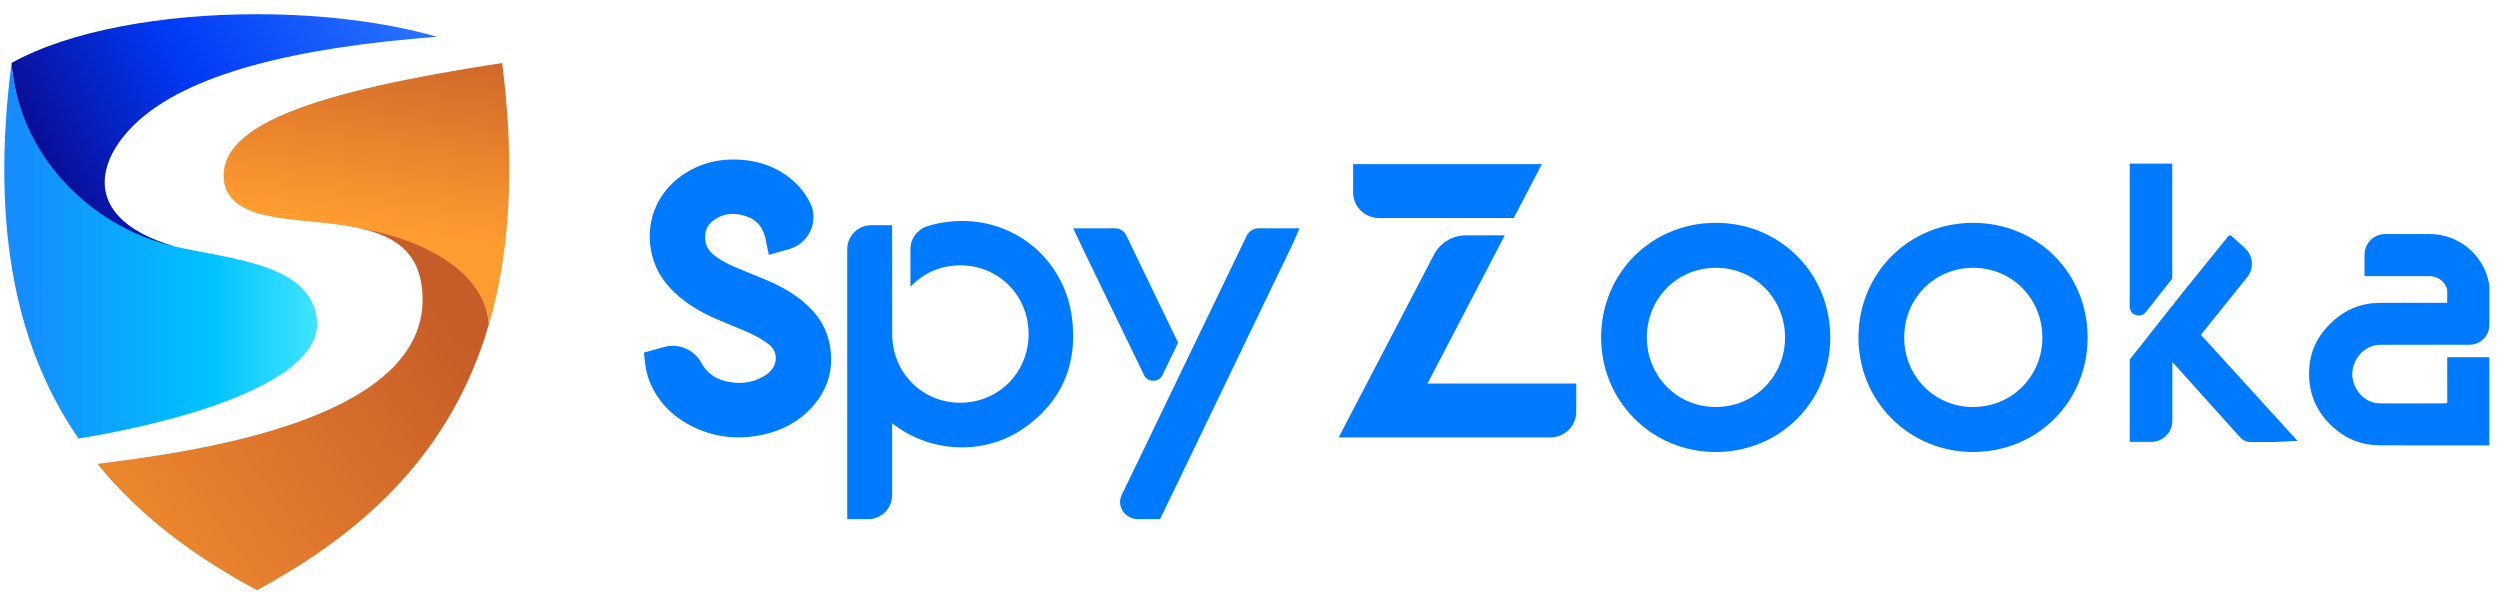 <?xml version="1.0" encoding="UTF-8"?>
<svg xmlns="http://www.w3.org/2000/svg" width="202" height="48" viewBox="0 0 202 48" fill="none">
  <g clip-path="url(#clip0_3_2528)">
    <mask id="mask0_3_2528" style="mask-type:luminance" maskUnits="userSpaceOnUse" x="-3" y="-3" width="960" height="322">
      <path d="M-2.863 -2.437H956.092V318.174H-2.863V-2.437Z" fill="white"></path>
    </mask>
    <g mask="url(#mask0_3_2528)">
      <path d="M138.628 21.637H138.642C141.761 21.637 144.215 24.101 144.231 27.246C144.238 28.768 143.664 30.188 142.616 31.244C141.57 32.299 140.158 32.882 138.641 32.886H138.623C137.122 32.886 135.722 32.307 134.683 31.256C133.64 30.203 133.066 28.783 133.066 27.259C133.067 24.114 135.51 21.645 138.628 21.637ZM138.633 18.005C133.446 18.005 129.377 22.066 129.371 27.25C129.368 29.749 130.322 32.083 132.058 33.822C133.796 35.561 136.131 36.52 138.633 36.52H138.637C143.826 36.517 147.889 32.45 147.887 27.258C147.885 22.07 143.821 18.006 138.633 18.005Z" fill="#007AFF"></path>
      <path d="M159.421 21.637H159.435C162.554 21.637 165.008 24.101 165.024 27.246C165.031 28.768 164.457 30.188 163.409 31.244C162.363 32.299 160.951 32.882 159.433 32.886H159.416C157.914 32.886 156.515 32.307 155.475 31.256C154.433 30.203 153.859 28.783 153.859 27.259C153.86 24.114 156.303 21.645 159.421 21.637ZM159.426 18.005C154.239 18.005 150.17 22.066 150.164 27.25C150.161 29.749 151.115 32.083 152.851 33.822C154.589 35.561 156.923 36.52 159.426 36.52H159.43C164.619 36.517 168.682 32.45 168.68 27.258C168.678 22.07 164.614 18.006 159.426 18.005Z" fill="#007AFF"></path>
      <path d="M66.951 27.439C66.645 26.252 65.95 25.231 64.828 24.317C64.025 23.663 63.101 23.125 61.919 22.622C61.515 22.45 61.106 22.285 60.71 22.125C60.289 21.956 59.853 21.78 59.435 21.6C58.65 21.264 58.096 20.946 57.638 20.57C57.123 20.148 56.917 19.621 56.989 18.911C57.021 18.59 57.145 18.112 57.839 17.68C58.449 17.3 59.114 17.195 59.872 17.355C60.937 17.581 61.557 18.157 61.827 19.168C61.841 19.224 61.851 19.281 61.863 19.339C61.871 19.383 61.88 19.427 61.889 19.472L62.122 20.59L63.744 20.136C65.196 19.729 66.055 18.209 65.613 16.767C65.582 16.669 65.553 16.585 65.524 16.523C65.021 15.441 64.215 14.56 63.113 13.892C62.187 13.331 61.106 13.001 59.899 12.912C58.085 12.777 56.456 13.213 55.063 14.202C52.978 15.684 52.068 18.143 52.687 20.62C53.014 21.929 53.754 23.045 54.949 24.033C55.759 24.702 56.721 25.274 57.889 25.78C58.303 25.96 58.724 26.133 59.131 26.3C59.526 26.462 59.934 26.63 60.327 26.801C61.095 27.134 61.685 27.476 62.184 27.878C62.707 28.3 62.782 28.994 62.586 29.461C62.409 29.885 62.084 30.217 61.59 30.475C60.999 30.786 60.392 30.937 59.734 30.937C59.38 30.937 59.009 30.891 58.63 30.8C57.798 30.601 57.182 30.167 56.759 29.477C56.757 29.473 56.754 29.467 56.75 29.459C56.185 28.302 54.897 27.692 53.656 28.037L52.029 28.49L52.126 29.362C52.178 29.835 52.286 30.302 52.459 30.746C53.076 32.331 54.208 33.559 55.82 34.397C57.028 35.023 58.32 35.341 59.663 35.341C60.333 35.341 61.026 35.261 61.723 35.104C63.237 34.762 64.501 34.068 65.481 33.04C66.983 31.465 67.492 29.528 66.951 27.439Z" fill="#007AFF"></path>
      <path d="M197.736 28.861L197.738 32.571L197.209 32.596L194.535 32.598C193.821 32.598 193.108 32.598 192.393 32.596C192.016 32.595 191.695 32.528 191.411 32.388C190.59 31.987 190.062 31.133 190.064 30.214C190.074 29.305 190.603 28.461 191.411 28.066C191.695 27.927 192.017 27.858 192.393 27.858C193.108 27.857 193.822 27.856 194.535 27.856L196.275 27.857H199.533C200.421 27.857 201.141 27.137 201.141 26.249V23.202C201.141 23.108 201.134 23.014 201.117 22.92C200.697 20.6 198.674 18.911 196.319 18.911H192.723C191.801 18.911 191.054 19.659 191.054 20.58V22.314H196.317C196.927 22.314 197.482 22.697 197.698 23.268C197.722 23.332 197.734 23.397 197.735 23.463L197.735 24.468L197.112 24.467C196.454 24.466 195.796 24.466 195.137 24.466C194.018 24.466 193.103 24.468 192.258 24.474C190.812 24.482 189.531 24.994 188.451 25.994C187.197 27.154 186.583 28.51 186.575 30.137L186.574 30.203C186.57 31.871 187.202 33.303 188.451 34.461C189.531 35.46 190.812 35.971 192.257 35.981C193.101 35.986 194.019 35.988 195.147 35.988C195.752 35.988 196.357 35.987 196.963 35.987L197.925 35.986H201.141V28.861H197.736Z" fill="#007AFF"></path>
      <path d="M175.516 22.51V13.22H172.082V24.762C172.082 25.456 172.958 25.759 173.387 25.214L175.516 22.51Z" fill="#007AFF"></path>
      <path d="M177.834 27.051C178.126 26.687 180.273 24.016 181.576 22.393C182.141 21.69 182.064 20.669 181.402 20.058C180.982 19.671 180.568 19.293 180.258 19.02C180.182 19.027 180.146 19.031 180.07 19.039L179.938 19.216C179.737 19.473 176.479 23.478 176.28 23.736C176.025 24.062 175.768 24.393 175.516 24.717V24.695L172.082 29.057V35.704H173.821C174.762 35.704 175.525 34.94 175.525 33.999V29.246C177.349 31.272 179.172 33.299 180.994 35.326C181.224 35.582 181.525 35.718 181.865 35.718H181.878C182.17 35.715 182.463 35.714 182.756 35.714L183.54 35.715H183.673C183.719 35.715 183.765 35.712 183.824 35.709L185.634 35.619L177.834 27.051Z" fill="#007AFF"></path>
      <path d="M86.577 25.408C85.902 21.029 82.184 17.851 77.737 17.851C77.321 17.851 76.899 17.879 76.482 17.935C75.945 18.008 75.427 18.122 74.931 18.277C74.118 18.53 73.562 19.28 73.562 20.132V23.172C74.559 22.099 75.981 21.437 77.586 21.437C79.082 21.437 80.475 22.006 81.507 23.04C82.544 24.079 83.114 25.483 83.111 26.993C83.106 30.102 80.68 32.539 77.581 32.543C76.096 32.543 74.712 31.971 73.684 30.932C72.657 29.894 72.091 28.497 72.089 26.997L72.088 26.982L72.084 19.784C72.083 19.785 72.082 19.786 72.082 19.786V18.197H70.397C69.325 18.197 68.457 19.066 68.457 20.137V41.948H70.144C71.214 41.948 72.083 41.08 72.083 40.008V34.194C73.668 35.45 75.648 36.146 77.733 36.146C79.516 36.146 81.222 35.624 82.669 34.638C85.825 32.483 87.177 29.292 86.577 25.408Z" fill="#007AFF"></path>
      <path d="M117.409 17.612H122.315L124.583 13.261H109.33V15.536C109.33 16.683 110.26 17.612 111.406 17.612H117.409Z" fill="#007AFF"></path>
      <path d="M115.343 30.99L121.585 19.014H118.447C117.36 19.014 116.363 19.618 115.861 20.582L108.168 35.341H125.285C126.431 35.341 127.361 34.411 127.361 33.265V30.99H115.343Z" fill="#007AFF"></path>
    </g>
    <path d="M34.033 22.846C35.857 34 15.122 36.557 7.869 37.48C11.286 41.694 15.689 44.964 20.762 47.69C29.631 42.889 36.508 36.453 39.505 26.201C39.212 22.448 35.648 19.009 29.044 18.444C31.538 18.988 33.572 20.1 34.033 22.846Z" fill="url(#paint0_linear_3_2528)"></path>
    <path d="M0.93 5.091C1.475 12.323 6.989 18.989 14.096 19.912C6.905 17.794 7.471 13.329 10.93 9.996C15.123 5.992 23.719 3.853 35.312 2.972C31.065 1.757 25.91 1.148 20.756 1.148C13.193 1.148 5.631 2.459 0.93 5.091Z" fill="url(#paint1_linear_3_2528)"></path>
    <path d="M18.185 15.067C19.213 18.213 24.79 17.5 29.046 18.444C35.168 19.534 39.214 22.448 39.507 26.201C41.184 20.477 41.645 13.558 40.577 5.09C25.524 7.395 16.99 10.12 18.185 15.067Z" fill="url(#paint2_linear_3_2528)"></path>
    <path d="M6.338 35.426C9.505 34.964 26.172 31.925 25.606 25.866C25.187 21.274 18.499 20.939 14.096 19.912C7.136 18.297 1.475 12.322 0.93 5.09C-0.81 18.738 1.454 28.319 6.338 35.426Z" fill="url(#paint3_linear_3_2528)"></path>
    <mask id="mask1_3_2528" style="mask-type:luminance" maskUnits="userSpaceOnUse" x="-691" y="-139" width="960" height="321">
      <path d="M-690.461 -138.658H268.495V181.952H-690.461V-138.658Z" fill="white"></path>
    </mask>
    <g mask="url(#mask1_3_2528)">
      <path d="M95.19 27.69L92.866 22.876C92.248 21.594 91.629 20.312 91.012 19.036C90.768 18.487 90.242 18.445 90.081 18.445C89.73 18.447 89.38 18.448 89.026 18.448L86.715 18.447L87.287 19.665C87.304 19.702 87.319 19.735 87.335 19.766L88.995 23.197C90.143 25.571 91.292 27.944 92.443 30.318C92.732 30.915 93.636 30.915 93.924 30.316L95.19 27.69Z" fill="#007AFF"></path>
      <path d="M102.625 18.448C102.332 18.448 102.04 18.447 101.748 18.444H101.734C101.305 18.442 100.913 18.677 100.736 19.045C100.202 20.154 99.666 21.263 99.131 22.372L99.132 22.372L93.876 33.278L93.877 33.279C93.658 33.734 93.431 34.202 93.203 34.674L93.199 34.684C92.712 35.691 92.216 36.718 91.747 37.689L90.635 39.992C90.192 40.909 90.906 41.948 91.978 41.948H93.731L93.967 41.46C94.578 40.192 95.399 38.49 96.24 36.746C97.26 34.632 98.309 32.457 99.049 30.919C99.051 30.916 99.053 30.912 99.054 30.908C100.846 27.19 102.637 23.472 104.429 19.754C104.446 19.716 104.463 19.678 104.482 19.634L104.997 18.447L102.625 18.448Z" fill="#007AFF"></path>
    </g>
  </g>
  <defs>
    <linearGradient id="paint0_linear_3_2528" x1="36.386" y1="25.003" x2="-0.556" y2="51.935" gradientUnits="userSpaceOnUse">
      <stop stop-color="#C65C28"></stop>
      <stop offset="1" stop-color="#FF9C30"></stop>
    </linearGradient>
    <linearGradient id="paint1_linear_3_2528" x1="33.684" y1="-1.48" x2="0.679" y2="16.15" gradientUnits="userSpaceOnUse">
      <stop stop-color="#2A77FF"></stop>
      <stop offset="0.527" stop-color="#003AF5"></stop>
      <stop offset="1" stop-color="#0D007A"></stop>
    </linearGradient>
    <linearGradient id="paint2_linear_3_2528" x1="31.88" y1="0.711" x2="29.259" y2="18.109" gradientUnits="userSpaceOnUse">
      <stop stop-color="#C65C28"></stop>
      <stop offset="1" stop-color="#FF9C30"></stop>
    </linearGradient>
    <linearGradient id="paint3_linear_3_2528" x1="32.041" y1="20.258" x2="1.495" y2="20.258" gradientUnits="userSpaceOnUse">
      <stop stop-color="#6DFFFF"></stop>
      <stop offset="0.493" stop-color="#00C2FF"></stop>
      <stop offset="1" stop-color="#158CFF"></stop>
    </linearGradient>
    <clipPath id="clip0_3_2528">
      <rect width="201.269" height="48" fill="white"></rect>
    </clipPath>
  </defs>
</svg>
